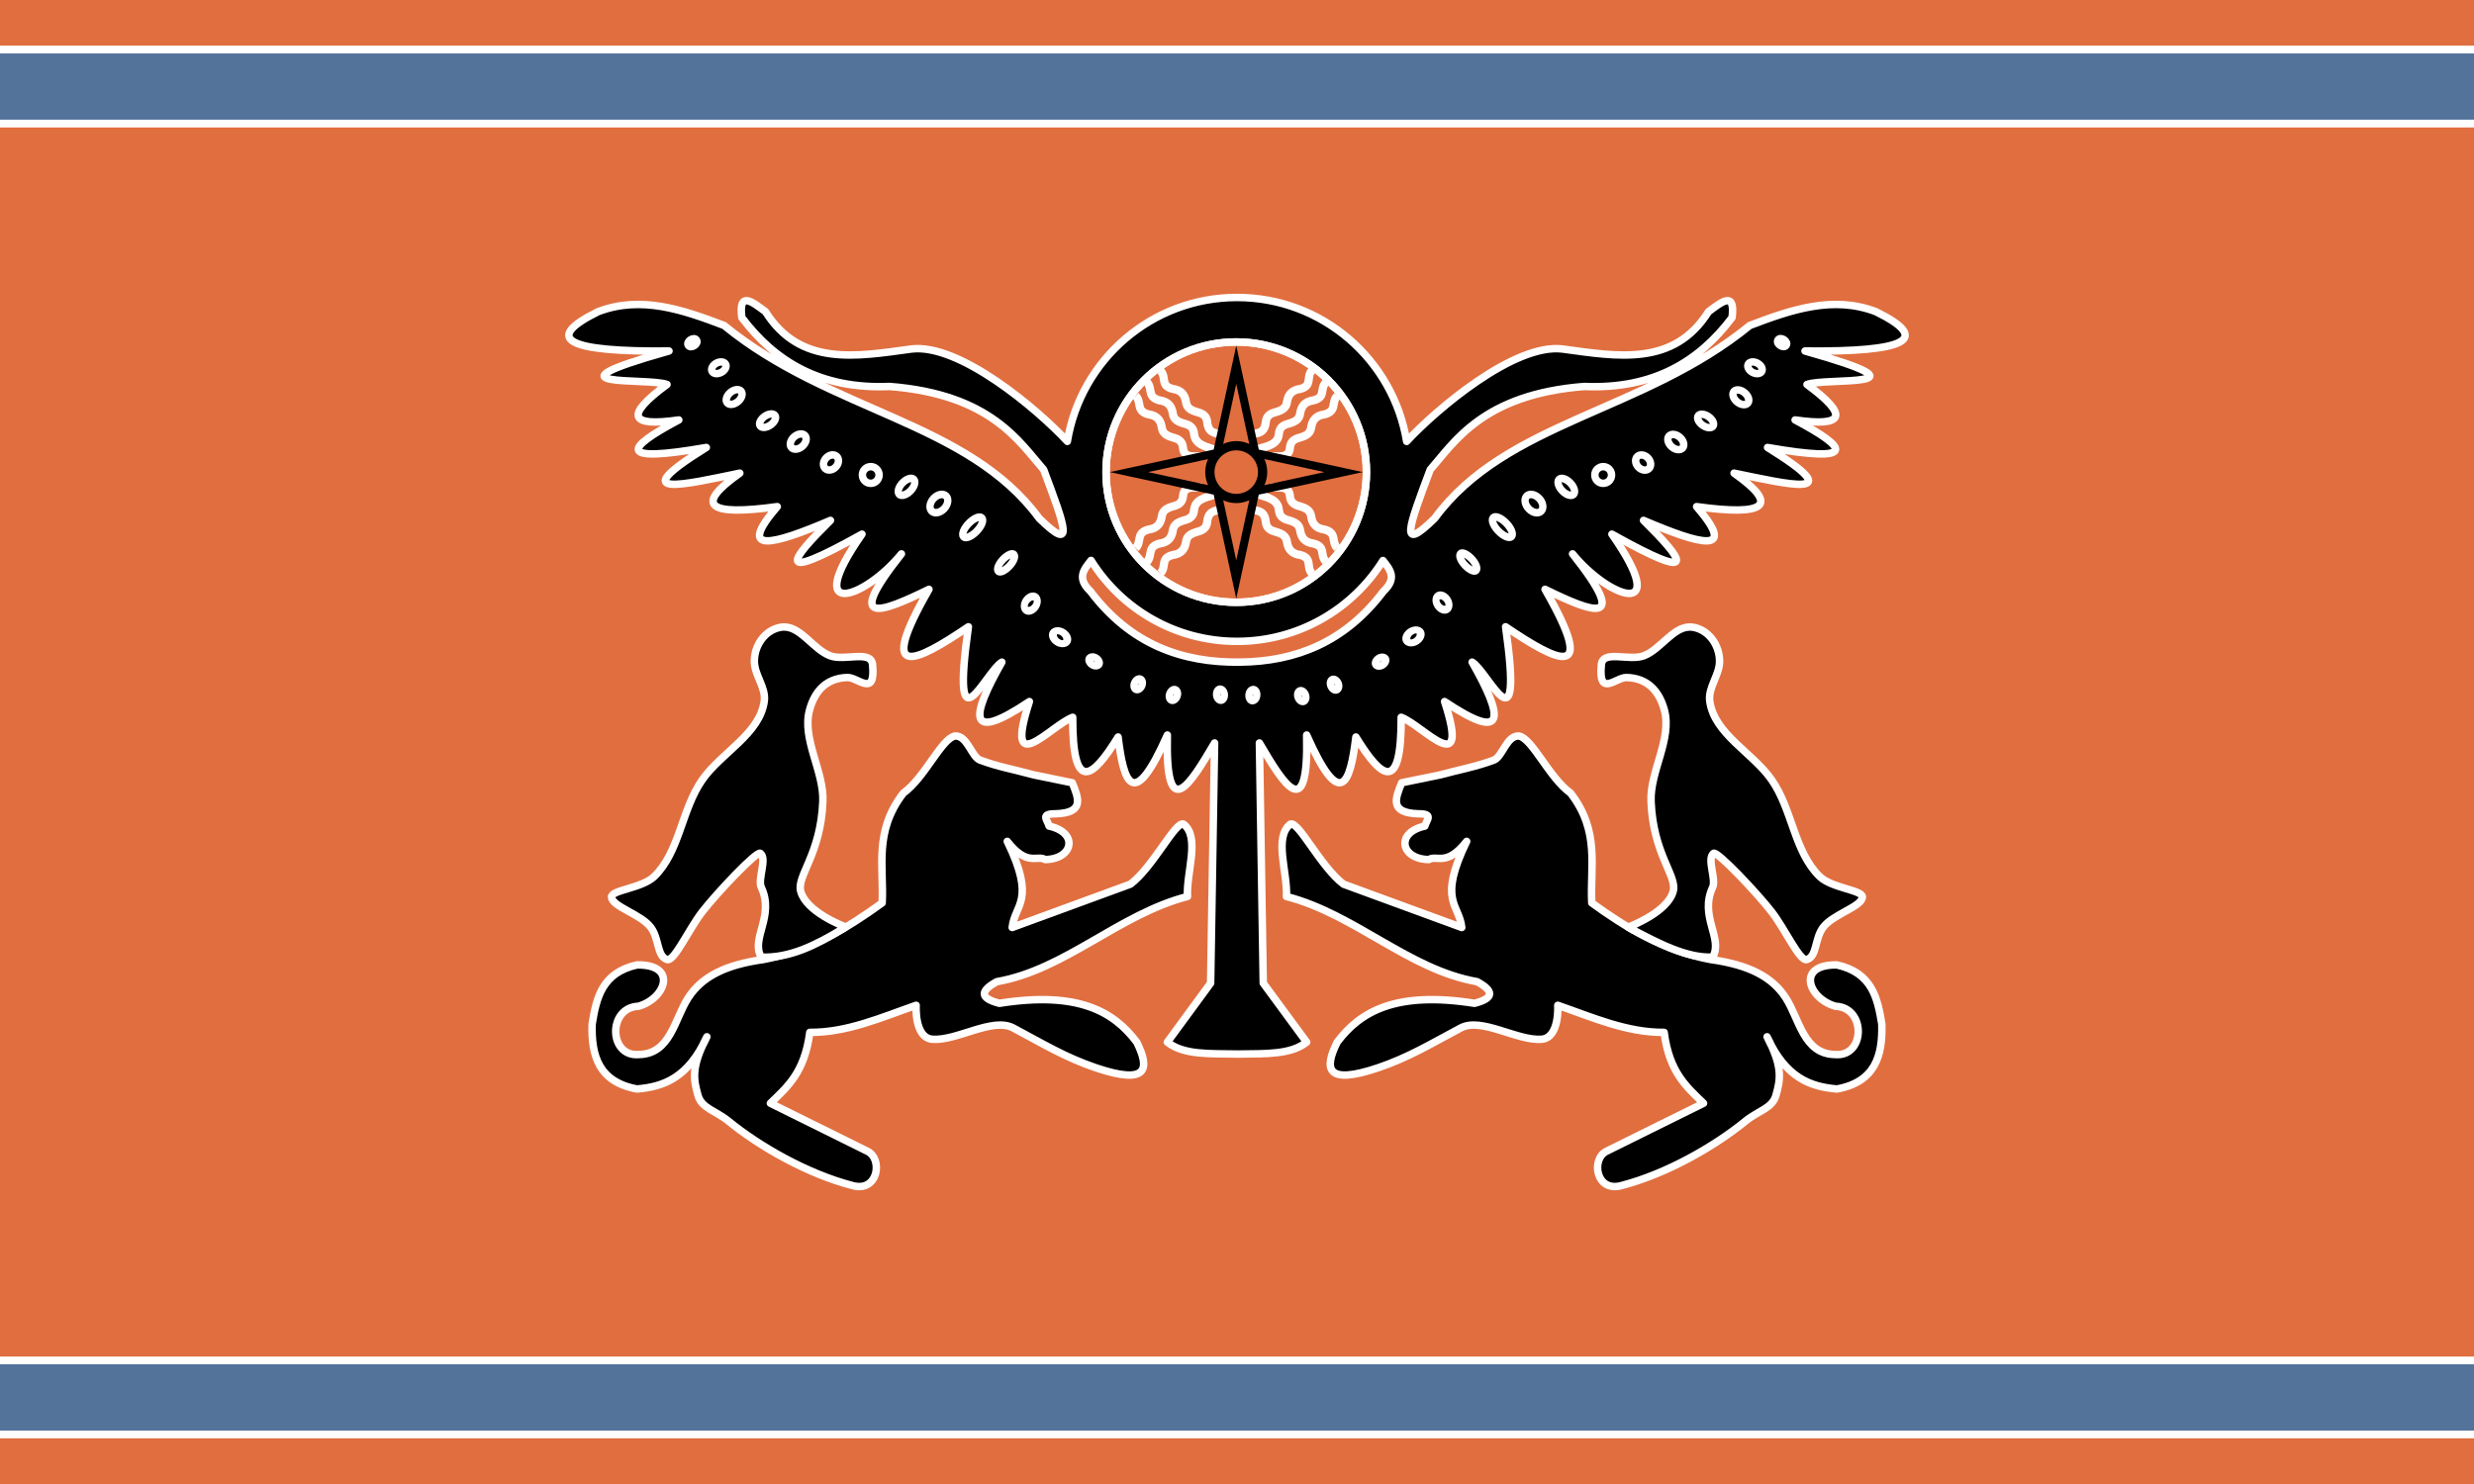 <?xml version="1.0" encoding="UTF-8" standalone="no"?>
<!-- Created with Inkscape (http://www.inkscape.org/) -->

<svg
   width="1000mm"
   height="600mm"
   viewBox="0 0 1000 600"
   version="1.1"
   id="svg5"
   inkscape:version="1.1.2 (b8e25be833, 2022-02-05)"
   sodipodi:docname="Ishtar3.svg"
   xmlns:inkscape="http://www.inkscape.org/namespaces/inkscape"
   xmlns:sodipodi="http://sodipodi.sourceforge.net/DTD/sodipodi-0.dtd"
   xmlns="http://www.w3.org/2000/svg"
   xmlns:svg="http://www.w3.org/2000/svg">
  <rect x="0" y="0" width="1000" height="600" fill="#333333" stroke="none"/>
  <sodipodi:namedview
     id="namedview7"
     pagecolor="#ffffff"
     bordercolor="#666666"
     borderopacity="1.0"
     inkscape:pageshadow="2"
     inkscape:pageopacity="0.0"
     inkscape:pagecheckerboard="0"
     inkscape:document-units="mm"
     showgrid="false"
     inkscape:zoom="0.38885732"
     inkscape:cx="1127.663"
     inkscape:cy="1081.3735"
     inkscape:window-width="3762"
     inkscape:window-height="2131"
     inkscape:window-x="69"
     inkscape:window-y="-9"
     inkscape:window-maximized="1"
     inkscape:current-layer="layer1" />
  <defs
     id="defs2">
    <clipPath
       clipPathUnits="userSpaceOnUse"
       id="clipPath4052">
      <rect
         style="fill:#53739b;fill-opacity:1;stroke:none;stroke-width:3.018;stroke-miterlimit:4;stroke-dasharray:none;stroke-opacity:1"
         id="rect4054"
         width="1000"
         height="600"
         x="-2.220446e-16"
         y="-2.220446e-16" />
    </clipPath>
    <clipPath
       clipPathUnits="userSpaceOnUse"
       id="clipPath4056">
      <rect
         style="fill:#53739b;fill-opacity:1;stroke:none;stroke-width:3.018;stroke-miterlimit:4;stroke-dasharray:none;stroke-opacity:1"
         id="rect4058"
         width="1000"
         height="600"
         x="-2.220446e-16"
         y="-2.220446e-16" />
    </clipPath>
    <clipPath
       clipPathUnits="userSpaceOnUse"
       id="clipPath4060">
      <rect
         style="fill:#53739b;fill-opacity:1;stroke:none;stroke-width:3.018;stroke-miterlimit:4;stroke-dasharray:none;stroke-opacity:1"
         id="rect4062"
         width="1000"
         height="600"
         x="4.459"
         y="-16.782" />
    </clipPath>
    <clipPath
       clipPathUnits="userSpaceOnUse"
       id="clipPath4064">
      <rect
         style="fill:#53739b;fill-opacity:1;stroke:none;stroke-width:3.018;stroke-miterlimit:4;stroke-dasharray:none;stroke-opacity:1"
         id="rect4066"
         width="1000"
         height="600"
         x="-2.220446e-16"
         y="-2.220446e-16" />
    </clipPath>
    <path
       id="Wavy"
       stroke-width="23.914"
       d="m 112.019,-24.229 c 11.642,0 22.026,5.664 28.32,8.496 6.293,2.832 16.677,8.496 28.319,8.496 11.642,0 22.026,-5.664 28.32,-8.496 6.293,-2.832 16.677,-8.496 28.319,-8.496 11.642,0 22.026,5.664 28.32,8.496 6.293,2.832 16.677,8.496 28.319,8.496 11.642,0 22.026,-5.664 28.32,-8.496 6.293,-2.832 16.677,-8.496 28.319,-8.496 11.642,0 22.026,5.664 28.32,8.496 6.293,2.832 16.677,8.496 28.319,8.496 11.642,0 22.026,-5.664 28.32,-8.496 6.293,-2.832 16.677,-8.496 28.319,-8.496 M 112.019,24.229 c 11.642,0 22.026,5.664 28.32,8.496 6.293,2.832 16.677,8.496 28.319,8.496 11.642,0 22.026,-5.664 28.32,-8.496 6.293,-2.832 16.677,-8.496 28.319,-8.496 11.642,0 22.026,5.664 28.32,8.496 6.293,2.832 16.677,8.496 28.319,8.496 11.642,0 22.026,-5.664 28.32,-8.496 6.293,-2.832 16.677,-8.496 28.319,-8.496 11.642,0 22.026,5.664 28.32,8.496 6.293,2.832 16.677,8.496 28.319,8.496 11.642,0 22.026,-5.664 28.32,-8.496 6.293,-2.832 16.677,-8.496 28.319,-8.496" />
    <defs
       id="defs4156">
      <path
         id="path4154"
         stroke-width="23.914"
         d="m 112.019,-24.229 c 11.642,0 22.026,5.664 28.32,8.496 6.293,2.832 16.677,8.496 28.319,8.496 11.642,0 22.026,-5.664 28.32,-8.496 6.293,-2.832 16.677,-8.496 28.319,-8.496 11.642,0 22.026,5.664 28.32,8.496 6.293,2.832 16.677,8.496 28.319,8.496 11.642,0 22.026,-5.664 28.32,-8.496 6.293,-2.832 16.677,-8.496 28.319,-8.496 11.642,0 22.026,5.664 28.32,8.496 6.293,2.832 16.677,8.496 28.319,8.496 11.642,0 22.026,-5.664 28.32,-8.496 6.293,-2.832 16.677,-8.496 28.319,-8.496 M 112.019,24.229 c 11.642,0 22.026,5.664 28.32,8.496 6.293,2.832 16.677,8.496 28.319,8.496 11.642,0 22.026,-5.664 28.32,-8.496 6.293,-2.832 16.677,-8.496 28.319,-8.496 11.642,0 22.026,5.664 28.32,8.496 6.293,2.832 16.677,8.496 28.319,8.496 11.642,0 22.026,-5.664 28.32,-8.496 6.293,-2.832 16.677,-8.496 28.319,-8.496 11.642,0 22.026,5.664 28.32,8.496 6.293,2.832 16.677,8.496 28.319,8.496 11.642,0 22.026,-5.664 28.32,-8.496 6.293,-2.832 16.677,-8.496 28.319,-8.496" />
    </defs>
  </defs>
  <g
     inkscape:label="Layer 1"
     inkscape:groupmode="layer"
     id="layer1">
    <rect
       style="fill:#e16e3f;fill-opacity:1;stroke:none;stroke-width:9.938"
       id="rect1060"
       width="1000"
       height="600"
       x="0"
       y="0"
       clip-path="url(#clipPath4064)" />
    <path
       style="fill:#000000;fill-opacity:1;stroke:#ffffff;stroke-width:3.018;stroke-linecap:round;stroke-linejoin:round;stroke-miterlimit:4;stroke-dasharray:none;stroke-dashoffset:0;stroke-opacity:1"
       d="m 500,120.271 c -34.535,0 -63.157,25.197 -68.574,58.199 -11.969,-12.926 -43.626,-39.8 -63.103,-37.353 -22.278,3.039 -44.883,7.149 -58.906,-15.092 -5.311,-3.948 -10.965,-8.644 -9.574,2.358 13.463,17.877 31.944,29.064 59.708,27.873 41.038,3.162 52.602,22.615 62.302,33.627 8.753,23.389 12.787,33.974 -1.792,19.714 -28.893,-39.383 -84.367,-42.828 -127.386,-78.007 -16.803,-6.393 -33.612,-12.179 -50.936,-5.565 -22.812,11.242 -12.203,16.329 28.675,15.894 -54.431,15.345 -8.449,10.607 -0.802,13.536 -16.985,12.473 -15.406,17.257 4.763,14.337 -21.982,11.658 -25.104,17.466 11.13,11.13 -34.26,21.235 -8.226,14.839 13.536,10.376 -18.561,13.095 -13.007,17.425 15.139,13.536 -16.887,19.581 -1.589,15.445 21.506,5.565 -15.892,15.753 -23.837,26.011 12.734,5.565 -24.701,35.331 1.321,25.912 15.941,7.97 -23.623,29.782 -8.048,23.704 11.13,14.337 -21.34,37.215 -5.704,29.821 15.941,15.139 -7.3,52.024 6.821,18.324 13.536,14.29 -12.523,21.998 -14.389,33.042 11.13,15.941 -10.57,32.478 8.812,9.511 17.497,6.367 -0.122,30.982 7.927,24.95 18.346,7.97 2.266,18.598 6.106,30.388 19.903,-0.802 -0.816,36.302 9.013,20.384 19.101,3.207 l -1.604,97.108 -17.497,23.864 c 6.687,5.26 16.781,4.59 28.628,4.811 11.405,-0.168 21.192,0.297 27.684,-4.811 l -17.544,-23.864 -1.556,-97.108 c 10.088,17.177 19.916,33.095 19.101,-3.207 13.796,31.19 17.636,19.399 19.903,0.802 10.419,16.98 18.421,23.012 18.299,-7.97 8.686,3.144 28.114,26.111 17.544,-6.367 25.519,17.102 23.654,6.057 11.13,-15.941 6.714,4.033 20.836,37.734 13.536,-14.29 21.645,14.682 37.281,22.076 15.941,-15.139 19.179,9.366 34.753,15.444 11.13,-14.337 14.62,17.941 40.595,27.36 15.894,-7.97 36.571,20.446 28.673,10.188 12.781,-5.565 23.095,9.88 38.346,14.016 21.459,-5.565 28.146,3.89 33.701,-0.441 15.139,-13.536 21.762,4.463 47.795,10.859 13.536,-10.376 36.235,6.336 33.112,0.528 11.13,-11.13 20.17,2.919 21.796,-1.864 4.811,-14.337 7.647,-2.929 53.629,1.809 -0.802,-13.536 40.878,0.435 51.487,-4.652 28.675,-15.894 -17.324,-6.614 -34.179,-0.828 -50.983,5.565 -43.019,35.179 -98.493,38.624 -127.386,78.007 -14.579,14.26 -10.545,3.675 -1.792,-19.714 9.7,-11.012 21.263,-30.465 62.302,-33.627 27.764,1.191 46.245,-9.996 59.708,-27.873 1.391,-11.003 -4.215,-6.306 -9.527,-2.358 -14.023,22.241 -36.675,18.131 -58.953,15.092 -19.477,-2.447 -51.087,24.427 -63.056,37.353 C 563.158,145.466 534.536,120.271 500,120.271 Z m -59,106.304 c 12.283,19.662 34.109,32.731 59,32.731 24.879,0 46.714,-13.038 59,-32.684 2.798,3.575 5.886,7.087 0.189,12.451 -15.535,20.589 -35.432,28.386 -57.916,28.628 -23.55,0.347 -44.378,-7.248 -60.51,-28.628 -5.726,-5.39 -2.573,-8.905 0.236,-12.498 z"
       id="path3859" />
    <circle
       id="circle3053"
       r="52.628"
       cy="190.889"
       cx="499.692"
       style="fill:#e16e3f;fill-opacity:1;stroke:#ffffff;stroke-width:3.018;stroke-linecap:round;stroke-linejoin:round;stroke-miterlimit:4;stroke-dasharray:none;stroke-opacity:1" />
    <g
       id="g4168"
       transform="matrix(0.182,0,0,0.182,500,190.966)"
       style="fill:none;stroke:#000000;stroke-miterlimit:8">
      <g
         id="g4166">
        <g
           id="g4164" />
      </g>
    </g>
    <g
       id="g4205"
       transform="matrix(0.182,0,0,0.182,499.693,190.876)"
       style="fill:none;stroke:#ffffff;stroke-miterlimit:8;stroke-opacity:1">
      <g
         id="g4203"
         transform="matrix(-1,0,0,1,1.068,0)"
         style="stroke:#ffffff;stroke-opacity:1">
        <g
           id="g4200"
           style="stroke:#ffffff;stroke-opacity:1">
          <g
             id="g4198"
             style="stroke:#ffffff;stroke-opacity:1">
            <g
               id="g4182"
               style="stroke:#ffffff;stroke-opacity:1">
              <path
                 transform="matrix(-1,0,0,1,1.068,2.7240533e-6)"
                 id="path4170"
                 d="m -48.218,-49.547 c -8.548,-5.108 -40.941,-7.776 -44.979,-32.175 -0.981,-10.626 -3.079,-20.234 -18.889,-24.997 -20.152,-5.286 -27.216,-11.215 -28.897,-24.507 -2.073,-10.917 -6.533,-22.229 -22.525,-26.727 -37.607,-5.81 -20.342,-27.227 -35.243,-42.616"
                 style="opacity:1;fill:none;fill-rule:evenodd;stroke:#ffffff;stroke-width:18.081;stroke-linecap:butt;stroke-linejoin:miter;stroke-miterlimit:8;stroke-dasharray:none;stroke-opacity:1" />
              <path
                 transform="matrix(-1,0,0,1,1.068,2.7240533e-6)"
                 style="opacity:1;fill:none;fill-rule:evenodd;stroke:#ffffff;stroke-width:18.081;stroke-linecap:butt;stroke-linejoin:miter;stroke-miterlimit:8;stroke-dasharray:none;stroke-opacity:1"
                 d="m -71.562,-33.638 c -8.548,-5.108 -42.103,7.418 -46.141,-16.98 -0.981,-10.626 -3.079,-20.234 -18.889,-24.997 -20.152,-5.286 -27.216,-11.215 -28.897,-24.507 -2.073,-10.917 -6.533,-22.229 -22.525,-26.727 -37.607,-5.81 -20.342,-27.227 -35.243,-42.616"
                 id="path4172" />
              <path
                 id="path4174"
                 d="m -31.976,-82.65 c -8.548,-5.108 -27.965,-0.122 -32.003,-24.52 -0.981,-10.626 -3.079,-20.234 -18.889,-24.997 -20.152,-5.286 -27.216,-11.215 -28.897,-24.507 -2.073,-10.917 -6.533,-22.229 -22.525,-26.727 -37.607,-5.81 -18.928,-26.285 -33.829,-41.674"
                 style="opacity:1;fill:none;fill-rule:evenodd;stroke:#ffffff;stroke-width:18.081;stroke-linecap:butt;stroke-linejoin:miter;stroke-miterlimit:8;stroke-dasharray:none;stroke-opacity:1"
                 transform="matrix(-1,0,0,1,1.068,2.7240533e-6)" />
              <path
                 id="path4176"
                 d="m -47.885,-50.88 c -8.548,-5.108 -41.274,-6.443 -45.313,-30.842 -0.981,-10.626 -3.079,-20.234 -18.889,-24.997 -20.152,-5.286 -27.216,-11.215 -28.897,-24.507 -2.073,-10.917 -6.533,-22.229 -22.525,-26.727 -37.607,-5.81 -19.399,-25.813 -34.3,-41.202"
                 style="opacity:1;fill:none;fill-rule:evenodd;stroke:#ffffff;stroke-width:18.081;stroke-linecap:butt;stroke-linejoin:miter;stroke-miterlimit:8;stroke-dasharray:none;stroke-opacity:1" />
              <path
                 style="opacity:1;fill:none;fill-rule:evenodd;stroke:#ffffff;stroke-width:18.081;stroke-linecap:butt;stroke-linejoin:miter;stroke-miterlimit:8;stroke-dasharray:none;stroke-opacity:1"
                 d="m -71.562,-33.638 c -8.548,-5.108 -42.103,7.418 -46.141,-16.98 -0.981,-10.626 -3.079,-20.234 -18.889,-24.997 -20.152,-5.286 -27.216,-11.215 -28.897,-24.507 -2.073,-10.917 -6.533,-22.229 -22.525,-26.727 -37.607,-5.81 -20.342,-27.227 -35.243,-42.616"
                 id="path4178" />
              <path
                 style="opacity:1;fill:none;fill-rule:evenodd;stroke:#ffffff;stroke-width:18.081;stroke-linecap:butt;stroke-linejoin:miter;stroke-miterlimit:8;stroke-dasharray:none;stroke-opacity:1"
                 d="m -31.976,-82.65 c -8.548,-5.108 -27.965,-0.122 -32.003,-24.52 -0.981,-10.626 -3.079,-20.234 -18.889,-24.997 -20.152,-5.286 -27.216,-11.215 -28.897,-24.507 -2.073,-10.917 -6.533,-22.229 -22.525,-26.727 -37.607,-5.81 -17.986,-27.227 -32.886,-42.616"
                 id="path4180" />
            </g>
            <g
               transform="matrix(1,0,0,-1,0,-0.62)"
               id="g4196"
               style="stroke:#ffffff;stroke-opacity:1">
              <path
                 style="opacity:1;fill:none;fill-rule:evenodd;stroke:#ffffff;stroke-width:18.081;stroke-linecap:butt;stroke-linejoin:miter;stroke-miterlimit:8;stroke-dasharray:none;stroke-opacity:1"
                 d="m -48.551,-50.547 c -8.548,-5.108 -40.608,-6.777 -44.646,-31.175 -0.981,-10.626 -3.079,-20.234 -18.889,-24.997 -20.152,-5.286 -27.216,-11.215 -28.897,-24.507 -2.073,-10.917 -6.533,-22.229 -22.525,-26.727 -37.607,-5.81 -20.342,-27.227 -35.243,-42.616"
                 id="path4184"
                 transform="matrix(-1,0,0,1,1.068,2.7240533e-6)" />
              <path
                 id="path4186"
                 d="m -71.562,-33.638 c -8.548,-5.108 -42.103,7.418 -46.141,-16.98 -0.981,-10.626 -3.079,-20.234 -18.889,-24.997 -20.152,-5.286 -27.216,-11.215 -28.897,-24.507 -2.073,-10.917 -6.533,-22.229 -22.525,-26.727 -37.607,-5.81 -20.342,-27.227 -35.243,-42.616"
                 style="opacity:1;fill:none;fill-rule:evenodd;stroke:#ffffff;stroke-width:18.081;stroke-linecap:butt;stroke-linejoin:miter;stroke-miterlimit:8;stroke-dasharray:none;stroke-opacity:1"
                 transform="matrix(-1,0,0,1,1.068,2.7240533e-6)" />
              <path
                 transform="matrix(-1,0,0,1,1.068,2.7240533e-6)"
                 style="opacity:1;fill:none;fill-rule:evenodd;stroke:#ffffff;stroke-width:18.081;stroke-linecap:butt;stroke-linejoin:miter;stroke-miterlimit:8;stroke-dasharray:none;stroke-opacity:1"
                 d="m -31.976,-82.65 c -8.548,-5.108 -27.965,-0.122 -32.003,-24.52 -0.981,-10.626 -3.079,-20.234 -18.889,-24.997 -20.152,-5.286 -27.216,-11.215 -28.897,-24.507 -2.073,-10.917 -6.533,-22.229 -22.525,-26.727 -37.607,-5.81 -18.928,-26.285 -33.829,-41.674"
                 id="path4188" />
              <path
                 style="opacity:1;fill:none;fill-rule:evenodd;stroke:#ffffff;stroke-width:18.081;stroke-linecap:butt;stroke-linejoin:miter;stroke-miterlimit:8;stroke-dasharray:none;stroke-opacity:1"
                 d="m -47.885,-49.88 c -8.548,-5.108 -41.274,-7.443 -45.313,-31.841 -0.981,-10.626 -3.079,-20.234 -18.889,-24.997 -20.152,-5.286 -27.216,-11.215 -28.897,-24.507 -2.073,-10.917 -6.533,-22.229 -22.525,-26.727 -37.607,-5.81 -19.399,-25.813 -34.3,-41.202"
                 id="path4190" />
              <path
                 id="path4192"
                 d="m -71.562,-33.638 c -8.548,-5.108 -42.103,7.418 -46.141,-16.98 -0.981,-10.626 -3.079,-20.234 -18.889,-24.997 -20.152,-5.286 -27.216,-11.215 -28.897,-24.507 -2.073,-10.917 -6.533,-22.229 -22.525,-26.727 -37.607,-5.81 -20.342,-27.227 -35.243,-42.616"
                 style="opacity:1;fill:none;fill-rule:evenodd;stroke:#ffffff;stroke-width:18.081;stroke-linecap:butt;stroke-linejoin:miter;stroke-miterlimit:8;stroke-dasharray:none;stroke-opacity:1" />
              <path
                 id="path4194"
                 d="m -31.976,-82.65 c -8.548,-5.108 -27.965,-0.122 -32.003,-24.52 -0.981,-10.626 -3.079,-20.234 -18.889,-24.997 -20.152,-5.286 -27.216,-11.215 -28.897,-24.507 -2.073,-10.917 -6.533,-22.229 -22.525,-26.727 -37.607,-5.81 -17.986,-27.227 -32.886,-42.616"
                 style="opacity:1;fill:none;fill-rule:evenodd;stroke:#ffffff;stroke-width:18.081;stroke-linecap:butt;stroke-linejoin:miter;stroke-miterlimit:8;stroke-dasharray:none;stroke-opacity:1" />
            </g>
          </g>
        </g>
      </g>
    </g>
    <path
       id="path4162"
       d="m 507.427,198.612 35.65,-7.735 -35.65,-7.735 m -15.467,15.47 7.734,35.658 7.734,-35.658 m -15.467,-15.47 -35.65,7.735 35.65,7.735 m 15.467,-15.47 -7.734,-35.658 -7.734,35.658"
       stroke-width="3.281"
       style="fill:none;stroke:#000000;stroke-miterlimit:8;stroke-opacity:1" />
    <ellipse
       id="circle4160"
       stroke-width="3.737"
       cx="499.693"
       cy="190.876"
       style="fill:none;stroke:#000000;stroke-miterlimit:8;stroke-opacity:1"
       rx="10.664"
       ry="10.666" />
    <circle
       id="circle3053-2"
       r="52.628"
       cy="190.889"
       cx="499.693"
       style="fill:none;fill-opacity:1;stroke:#ffffff;stroke-width:3.018;stroke-linecap:round;stroke-linejoin:round;stroke-miterlimit:4;stroke-dasharray:none;stroke-opacity:1" />
    <path
       sodipodi:nodetypes="ccccccsscccccssccccccscccccccccccccc"
       id="path3899"
       d="m 478.395,333.204 c 6.843,5.335 1.062,19.506 1.592,29.259 -27.63,7.112 -49.462,29.649 -77.029,34.434 -6.773,3.68 -7.088,6.669 0.995,8.758 31.926,-5.054 46.265,3.39 55.533,15.724 5.408,10.872 4.443,17.411 -16.52,10.35 -12.54,-4.281 -20.899,-9.457 -33.439,-16.122 -8.347,-4.436 -22.807,5.334 -32.643,4.578 -7.397,-0.569 -6.568,-13.734 -6.568,-13.734 -14.083,4.889 -27.905,11.082 -42.993,10.947 -2.105,16.314 -9.193,22.112 -15.923,28.662 l 39.012,19.307 c 6.654,2.974 4.589,17.004 -5.971,13.933 -18.046,-4.696 -37.385,-15.718 -50.019,-26.046 -5.135,-4.198 -10.824,-5.124 -12.281,-10.379 -1.74,-6.274 -2.959,-11.266 3.583,-23.686 -7.502,16.628 -17.609,20.232 -28.264,21.098 -15.409,-2.823 -18.51,-13.44 -18.113,-26.274 1.729,-10.475 3.908,-20.688 18.113,-23.885 16.626,-0.267 11.666,13.57 0.597,16.72 -12.469,0.434 -12.078,20.632 0.199,19.506 12.752,-0.192 14.338,-14.241 19.904,-22.89 5.465,-8.491 14.918,-13.395 30.453,-15.525 18.856,-3.535 34.277,-12.944 47.969,-22.89 0.756,-14.613 -3.453,-28.794 8.559,-44.386 8.734,-6.282 15.462,-22.137 20.899,-23.089 4.996,-0.272 6.636,8.47 10.151,9.753 7.277,2.697 13.397,3.727 21.696,5.971 l 15.525,3.185 c 2.393,6.006 5.294,12.212 -6.767,12.54 -6.289,-0.011 -3.326,2.347 -2.588,4.976 12.058,2.634 9.734,13.38 -1.592,13.535 -3.294,-1.984 -7.247,2.987 -15.326,-7.365 11.78,24.199 2.977,25.388 1.99,34.832 l 47.77,-17.516 c 9.204,-6.871 18.29,-25.716 21.497,-24.283 z"
       style="fill:#000000;fill-opacity:1;stroke:#ffffff;stroke-width:3.018;stroke-linecap:round;stroke-linejoin:round;stroke-miterlimit:4;stroke-dasharray:none;stroke-opacity:1" />
    <path
       style="fill:#000000;fill-opacity:1;stroke:#ffffff;stroke-width:3.018;stroke-linecap:round;stroke-linejoin:round;stroke-miterlimit:4;stroke-dasharray:none;stroke-opacity:1"
       d="m 317.088,253.505 c -0.455,-0.006 -0.942,0.017 -1.415,0.094 -6.496,1.038 -10.867,7.471 -10.753,13.96 0.096,5.47 4.741,10.472 4.009,15.894 -1.809,13.39 -17.378,20.787 -25.09,31.882 -8.419,12.112 -9.053,28.958 -19.337,39.003 -4.936,4.822 -17.454,5.491 -17.309,8.348 0.2,3.926 11.979,6.935 15.941,12.357 3.418,4.677 2.339,11.677 6.556,12.923 2.82,0.833 8.718,-12.269 14.149,-19.289 5.972,-7.72 22.093,-24.719 23.487,-23.676 2.859,2.139 -1.141,10.493 0.377,13.724 5.54,11.792 -4.407,20.758 0,28.25 11.53,0.489 22.155,-4.9 32.637,-11.225 0.011,-0.006 0.034,0.006 0.046,0 0.503,-0.29 0.964,-0.647 1.462,-0.943 -1.485,-0.563 -16.041,-6.209 -18.205,-14.479 -1.635,-6.248 8.075,-14.829 8.961,-36.268 0.505,-12.204 -8.594,-25.24 -5.377,-37.023 2.177,-7.974 7.065,-12.89 15.328,-13.111 4.214,-0.113 11.449,8.299 10.14,-5.188 -0.592,-6.1 -11.171,-1.363 -17.12,-3.584 -6.736,-2.515 -11.656,-11.53 -18.488,-11.649 z"
       id="path3901"
       sodipodi:nodetypes="csssssssssssccscssssssc" />
    <ellipse
       style="fill:#000000;fill-opacity:1;stroke:#ffffff;stroke-width:3.018;stroke-linecap:round;stroke-linejoin:round;stroke-miterlimit:4;stroke-dasharray:none;stroke-dashoffset:0;stroke-opacity:1"
       id="path3911"
       transform="rotate(-32.68)"
       cx="160.747"
       cy="267.738"
       rx="1.97"
       ry="1.407" />
    <ellipse
       style="fill:#000000;fill-opacity:1;stroke:#ffffff;stroke-width:3.018;stroke-linecap:round;stroke-linejoin:round;stroke-miterlimit:4;stroke-dasharray:none;stroke-dashoffset:0;stroke-opacity:1"
       id="path3913"
       transform="rotate(-28.23)"
       cx="185.665"
       cy="268.448"
       rx="3.096"
       ry="2.111" />
    <ellipse
       style="fill:#000000;fill-opacity:1;stroke:#ffffff;stroke-width:3.018;stroke-linecap:round;stroke-linejoin:round;stroke-miterlimit:4;stroke-dasharray:none;stroke-dashoffset:0;stroke-opacity:1"
       id="path3915"
       transform="rotate(-40.135)"
       cx="123.411"
       cy="314.004"
       rx="3.659"
       ry="2.393" />
    <ellipse
       id="path3917"
       style="fill:#000000;fill-opacity:1;stroke:#ffffff;stroke-width:3.018;stroke-linecap:round;stroke-linejoin:round;stroke-miterlimit:4;stroke-dasharray:none;stroke-dashoffset:0;stroke-opacity:1"
       transform="rotate(-35.17)"
       cx="155.652"
       cy="317.753"
       rx="3.659"
       ry="2.111" />
    <ellipse
       transform="rotate(-41.663)"
       style="fill:#000000;fill-opacity:1;stroke:#ffffff;stroke-width:3.018;stroke-linecap:round;stroke-linejoin:round;stroke-miterlimit:4;stroke-dasharray:none;stroke-dashoffset:0;stroke-opacity:1"
       id="path3919"
       cx="122.366"
       cy="347.856"
       rx="3.659"
       ry="2.533" />
    <ellipse
       id="path3921"
       style="fill:#000000;fill-opacity:1;stroke:#ffffff;stroke-width:3.018;stroke-linecap:round;stroke-linejoin:round;stroke-miterlimit:4;stroke-dasharray:none;stroke-dashoffset:0;stroke-opacity:1"
       transform="rotate(-46.295)"
       cx="96.907"
       cy="372.002"
       rx="3.378"
       ry="2.674" />
    <circle
       style="fill:none;stroke:#000000;stroke-width:3.018;stroke-linecap:round;stroke-linejoin:round;stroke-miterlimit:4;stroke-dasharray:none;stroke-dashoffset:0;stroke-opacity:1"
       id="path3923"
       cx="351.958"
       cy="192.044"
       r="3.378" />
    <circle
       id="path3925"
       style="fill:#000000;fill-opacity:1;stroke:#ffffff;stroke-width:3.018;stroke-linecap:round;stroke-linejoin:round;stroke-miterlimit:4;stroke-dasharray:none;stroke-dashoffset:0;stroke-opacity:1"
       cx="351.958"
       cy="192.044"
       r="3.378" />
    <ellipse
       transform="matrix(0.706,-0.708,0.681,0.732,0,0)"
       style="fill:#000000;fill-opacity:1;stroke:#ffffff;stroke-width:3.019;stroke-linecap:round;stroke-linejoin:round;stroke-miterlimit:4;stroke-dasharray:none;stroke-dashoffset:0;stroke-opacity:1"
       id="path3927"
       cx="134.313"
       cy="398.815"
       rx="4.215"
       ry="2.282" />
    <ellipse
       id="path3929"
       style="fill:#000000;fill-opacity:1;stroke:#ffffff;stroke-width:3.019;stroke-linecap:round;stroke-linejoin:round;stroke-miterlimit:4;stroke-dasharray:none;stroke-dashoffset:0;stroke-opacity:1"
       transform="matrix(0.706,-0.708,0.681,0.732,0,0)"
       cx="139.294"
       cy="412.862"
       rx="4.215"
       ry="2.979" />
    <ellipse
       transform="matrix(0.703,-0.711,0.678,0.735,0,0)"
       style="fill:#000000;fill-opacity:1;stroke:#ffffff;stroke-width:3.02;stroke-linecap:round;stroke-linejoin:round;stroke-miterlimit:4;stroke-dasharray:none;stroke-dashoffset:0;stroke-opacity:1"
       id="path3931"
       cx="144.601"
       cy="429.961"
       rx="5.312"
       ry="2.263" />
    <ellipse
       id="path3933"
       style="fill:#000000;fill-opacity:1;stroke:#ffffff;stroke-width:3.022;stroke-linecap:round;stroke-linejoin:round;stroke-miterlimit:4;stroke-dasharray:none;stroke-dashoffset:0;stroke-opacity:1"
       transform="matrix(0.695,-0.719,0.669,0.743,0,0)"
       cx="150.305"
       cy="451.729"
       rx="4.621"
       ry="1.877" />
    <ellipse
       transform="matrix(0.682,-0.731,0.645,0.764,0,0)"
       style="fill:#000000;fill-opacity:1;stroke:#ffffff;stroke-width:3.029;stroke-linecap:round;stroke-linejoin:round;stroke-miterlimit:4;stroke-dasharray:none;stroke-dashoffset:0;stroke-opacity:1"
       id="path3935"
       cx="162.117"
       cy="474.556"
       rx="3.199"
       ry="2.269" />
    <ellipse
       id="path3937"
       style="fill:#000000;fill-opacity:1;stroke:#ffffff;stroke-width:3.029;stroke-linecap:round;stroke-linejoin:round;stroke-miterlimit:4;stroke-dasharray:none;stroke-dashoffset:0;stroke-opacity:1"
       transform="matrix(0.731,0.682,-0.764,0.645,0,0)"
       cx="476.76"
       cy="-104.681"
       rx="3.199"
       ry="2.269" />
    <ellipse
       transform="matrix(0.722,0.692,-0.755,0.656,0,0)"
       style="fill:#000000;fill-opacity:1;stroke:#ffffff;stroke-width:3.025;stroke-linecap:round;stroke-linejoin:round;stroke-miterlimit:4;stroke-dasharray:none;stroke-dashoffset:0;stroke-opacity:1"
       id="path3939"
       cx="493.938"
       cy="-113.418"
       rx="2.224"
       ry="1.575" />
    <ellipse
       id="path3941"
       style="fill:#000000;fill-opacity:1;stroke:#ffffff;stroke-width:3.025;stroke-linecap:round;stroke-linejoin:round;stroke-miterlimit:4;stroke-dasharray:none;stroke-dashoffset:0;stroke-opacity:1"
       transform="matrix(-0.549,0.836,-0.782,-0.623,0,0)"
       cx="-70.571"
       cy="-538.779"
       rx="2.224"
       ry="1.575" />
    <ellipse
       transform="matrix(-0.501,0.866,-0.817,-0.577,0,0)"
       style="fill:#000000;fill-opacity:1;stroke:#ffffff;stroke-width:3.025;stroke-linecap:round;stroke-linejoin:round;stroke-miterlimit:4;stroke-dasharray:none;stroke-dashoffset:0;stroke-opacity:1"
       id="path3943"
       cx="-44.259"
       cy="-553.397"
       rx="2.224"
       ry="1.575" />
    <ellipse
       id="path3945"
       style="fill:#000000;fill-opacity:1;stroke:#ffffff;stroke-width:3.025;stroke-linecap:round;stroke-linejoin:round;stroke-miterlimit:4;stroke-dasharray:none;stroke-dashoffset:0;stroke-opacity:1"
       transform="matrix(-0.069,0.998,-0.987,-0.159,0,0)"
       cx="199.584"
       cy="-513.768"
       rx="2.224"
       ry="1.575" />
    <path
       style="fill:#000000;fill-opacity:1;stroke:#ffffff;stroke-width:3.018;stroke-linecap:round;stroke-linejoin:round;stroke-miterlimit:4;stroke-dasharray:none;stroke-opacity:1"
       d="m 521.581,333.204 c -6.843,5.335 -1.062,19.506 -1.592,29.259 27.63,7.112 49.462,29.649 77.029,34.434 6.773,3.68 7.088,6.669 -0.995,8.758 -31.926,-5.054 -46.265,3.39 -55.533,15.724 -5.408,10.872 -4.443,17.411 16.52,10.35 12.54,-4.281 20.899,-9.457 33.439,-16.122 8.347,-4.436 22.807,5.334 32.643,4.578 7.397,-0.569 6.568,-13.734 6.568,-13.734 14.083,4.889 27.905,11.082 42.993,10.947 2.105,16.314 9.193,22.112 15.923,28.662 l -39.012,19.307 c -6.654,2.974 -4.589,17.004 5.971,13.933 18.046,-4.696 37.385,-15.718 50.019,-26.046 5.135,-4.198 10.824,-5.124 12.281,-10.379 1.74,-6.274 2.959,-11.266 -3.583,-23.686 7.502,16.628 17.609,20.232 28.264,21.098 15.409,-2.823 18.51,-13.44 18.113,-26.274 -1.729,-10.475 -3.908,-20.688 -18.113,-23.885 -16.626,-0.267 -11.666,13.57 -0.597,16.72 12.469,0.434 12.078,20.632 -0.199,19.506 -12.752,-0.192 -14.338,-14.241 -19.904,-22.89 -5.465,-8.491 -14.918,-13.395 -30.453,-15.525 -18.856,-3.535 -34.277,-12.944 -47.969,-22.89 -0.756,-14.613 3.453,-28.794 -8.559,-44.386 -8.734,-6.282 -15.462,-22.137 -20.899,-23.089 -4.996,-0.272 -6.636,8.47 -10.151,9.753 -7.277,2.697 -13.397,3.727 -21.696,5.971 l -15.525,3.185 c -2.393,6.006 -5.294,12.212 6.767,12.54 6.289,-0.011 3.326,2.347 2.588,4.976 -12.058,2.634 -9.734,13.38 1.592,13.535 3.294,-1.984 7.247,2.987 15.326,-7.365 -11.78,24.199 -2.977,25.388 -1.99,34.832 l -47.77,-17.516 c -9.204,-6.871 -18.29,-25.716 -21.497,-24.283 z"
       id="path3953"
       sodipodi:nodetypes="ccccccsscccccssccccccscccccccccccccc" />
    <path
       style="fill:#000000;fill-opacity:1;stroke:#ffffff;stroke-width:3.018;stroke-linecap:round;stroke-linejoin:round;stroke-miterlimit:4;stroke-dasharray:none;stroke-opacity:1"
       d="m 682.928,253.505 c -6.832,0.119 -11.799,9.134 -18.535,11.649 -5.949,2.221 -16.528,-2.516 -17.12,3.584 -1.309,13.487 5.926,5.075 10.14,5.188 8.263,0.221 13.151,5.138 15.328,13.111 3.217,11.783 -5.881,24.819 -5.377,37.023 0.886,21.439 10.595,30.02 8.961,36.268 -2.174,8.311 -16.847,14.013 -18.205,14.526 0.472,0.281 0.938,0.573 1.415,0.849 0.029,0.017 0.064,0.029 0.094,0.046 11.051,5.805 22.104,11.634 32.636,11.225 4.408,-7.493 -5.54,-16.459 0,-28.25 1.518,-3.232 -2.482,-11.585 0.377,-13.724 1.394,-1.043 17.515,15.956 23.487,23.676 5.431,7.02 11.329,20.122 14.149,19.29 4.216,-1.245 3.137,-8.245 6.556,-12.923 3.962,-5.422 15.741,-8.431 15.941,-12.357 0.145,-2.857 -12.373,-3.526 -17.309,-8.348 -10.284,-10.045 -10.918,-26.892 -19.337,-39.003 -7.712,-11.095 -23.234,-18.491 -25.043,-31.882 -0.732,-5.422 3.865,-10.424 3.962,-15.894 0.114,-6.49 -4.257,-12.922 -10.753,-13.96 -0.473,-0.076 -0.912,-0.102 -1.368,-0.094 z"
       id="path3955"
       sodipodi:nodetypes="csssssscsccsssssssssssc" />
    <ellipse
       transform="matrix(-0.842,-0.54,-0.54,0.842,0,0)"
       id="path3959"
       style="fill:#000000;fill-opacity:1;stroke:#ffffff;stroke-width:3.018;stroke-linecap:round;stroke-linejoin:round;stroke-miterlimit:4;stroke-dasharray:none;stroke-dashoffset:0;stroke-opacity:1"
       cx="-680.935"
       cy="-272.191"
       rx="1.97"
       ry="1.407" />
    <ellipse
       transform="matrix(-0.881,-0.473,-0.473,0.881,0,0)"
       id="path3961"
       style="fill:#000000;fill-opacity:1;stroke:#ffffff;stroke-width:3.018;stroke-linecap:round;stroke-linejoin:round;stroke-miterlimit:4;stroke-dasharray:none;stroke-dashoffset:0;stroke-opacity:1"
       cx="-695.368"
       cy="-204.555"
       rx="3.096"
       ry="2.111" />
    <ellipse
       transform="matrix(-0.765,-0.645,-0.645,0.765,0,0)"
       id="path3963"
       style="fill:#000000;fill-opacity:1;stroke:#ffffff;stroke-width:3.018;stroke-linecap:round;stroke-linejoin:round;stroke-miterlimit:4;stroke-dasharray:none;stroke-dashoffset:0;stroke-opacity:1"
       cx="-641.103"
       cy="-330.566"
       rx="3.659"
       ry="2.393" />
    <ellipse
       transform="matrix(-0.817,-0.576,-0.576,0.817,0,0)"
       style="fill:#000000;fill-opacity:1;stroke:#ffffff;stroke-width:3.018;stroke-linecap:round;stroke-linejoin:round;stroke-miterlimit:4;stroke-dasharray:none;stroke-dashoffset:0;stroke-opacity:1"
       id="path3965"
       cx="-661.772"
       cy="-258.242"
       rx="3.659"
       ry="2.111" />
    <ellipse
       id="path3967"
       style="fill:#000000;fill-opacity:1;stroke:#ffffff;stroke-width:3.018;stroke-linecap:round;stroke-linejoin:round;stroke-miterlimit:4;stroke-dasharray:none;stroke-dashoffset:0;stroke-opacity:1"
       transform="matrix(-0.747,-0.665,-0.665,0.747,0,0)"
       cx="-624.69"
       cy="-316.869"
       rx="3.659"
       ry="2.533" />
    <ellipse
       transform="matrix(-0.691,-0.723,-0.723,0.691,0,0)"
       style="fill:#000000;fill-opacity:1;stroke:#ffffff;stroke-width:3.018;stroke-linecap:round;stroke-linejoin:round;stroke-miterlimit:4;stroke-dasharray:none;stroke-dashoffset:0;stroke-opacity:1"
       id="path3969"
       cx="-594.02"
       cy="-350.889"
       rx="3.378"
       ry="2.674" />
    <circle
       id="path3971"
       style="fill:none;stroke:#000000;stroke-width:3.018;stroke-linecap:round;stroke-linejoin:round;stroke-miterlimit:4;stroke-dasharray:none;stroke-dashoffset:0;stroke-opacity:1"
       transform="scale(-1,1)"
       cx="-648.018"
       cy="192.044"
       r="3.378" />
    <circle
       transform="scale(-1,1)"
       style="fill:#000000;fill-opacity:1;stroke:#ffffff;stroke-width:3.018;stroke-linecap:round;stroke-linejoin:round;stroke-miterlimit:4;stroke-dasharray:none;stroke-dashoffset:0;stroke-opacity:1"
       id="path3973"
       cx="-648.018"
       cy="192.044"
       r="3.378" />
    <ellipse
       id="path3975"
       style="fill:#000000;fill-opacity:1;stroke:#ffffff;stroke-width:3.019;stroke-linecap:round;stroke-linejoin:round;stroke-miterlimit:4;stroke-dasharray:none;stroke-dashoffset:0;stroke-opacity:1"
       transform="matrix(-0.706,-0.708,-0.681,0.732,0,0)"
       cx="-598.126"
       cy="-309.591"
       rx="4.215"
       ry="2.282" />
    <ellipse
       transform="matrix(-0.706,-0.708,-0.681,0.732,0,0)"
       style="fill:#000000;fill-opacity:1;stroke:#ffffff;stroke-width:3.019;stroke-linecap:round;stroke-linejoin:round;stroke-miterlimit:4;stroke-dasharray:none;stroke-dashoffset:0;stroke-opacity:1"
       id="path3977"
       cx="-593.144"
       cy="-295.544"
       rx="4.215"
       ry="2.979" />
    <ellipse
       id="path3979"
       style="fill:#000000;fill-opacity:1;stroke:#ffffff;stroke-width:3.02;stroke-linecap:round;stroke-linejoin:round;stroke-miterlimit:4;stroke-dasharray:none;stroke-dashoffset:0;stroke-opacity:1"
       transform="matrix(-0.703,-0.711,-0.678,0.735,0,0)"
       cx="-591.558"
       cy="-282.292"
       rx="5.312"
       ry="2.263" />
    <ellipse
       transform="matrix(-0.695,-0.719,-0.669,0.743,0,0)"
       style="fill:#000000;fill-opacity:1;stroke:#ffffff;stroke-width:3.022;stroke-linecap:round;stroke-linejoin:round;stroke-miterlimit:4;stroke-dasharray:none;stroke-dashoffset:0;stroke-opacity:1"
       id="path3981"
       cx="-594.534"
       cy="-269.492"
       rx="4.621"
       ry="1.877" />
    <ellipse
       id="path3983"
       style="fill:#000000;fill-opacity:1;stroke:#ffffff;stroke-width:3.029;stroke-linecap:round;stroke-linejoin:round;stroke-miterlimit:4;stroke-dasharray:none;stroke-dashoffset:0;stroke-opacity:1"
       transform="matrix(-0.682,-0.731,-0.645,0.764,0,0)"
       cx="-607.119"
       cy="-262.023"
       rx="3.199"
       ry="2.269" />
    <ellipse
       transform="matrix(-0.731,0.682,0.764,0.645,0,0)"
       style="fill:#000000;fill-opacity:1;stroke:#ffffff;stroke-width:3.029;stroke-linecap:round;stroke-linejoin:round;stroke-miterlimit:4;stroke-dasharray:none;stroke-dashoffset:0;stroke-opacity:1"
       id="path3985"
       cx="-173.223"
       cy="582.088"
       rx="3.199"
       ry="2.269" />
    <ellipse
       id="path3987"
       style="fill:#000000;fill-opacity:1;stroke:#ffffff;stroke-width:3.025;stroke-linecap:round;stroke-linejoin:round;stroke-miterlimit:4;stroke-dasharray:none;stroke-dashoffset:0;stroke-opacity:1"
       transform="matrix(-0.722,0.692,0.755,0.656,0,0)"
       cx="-164.741"
       cy="581.588"
       rx="2.224"
       ry="1.575" />
    <ellipse
       transform="matrix(0.549,0.836,0.782,-0.623,0,0)"
       style="fill:#000000;fill-opacity:1;stroke:#ffffff;stroke-width:3.025;stroke-linecap:round;stroke-linejoin:round;stroke-miterlimit:4;stroke-dasharray:none;stroke-dashoffset:0;stroke-opacity:1"
       id="path3989"
       cx="554.883"
       cy="300.254"
       rx="2.224"
       ry="1.575" />
    <ellipse
       id="path3991"
       style="fill:#000000;fill-opacity:1;stroke:#ffffff;stroke-width:3.025;stroke-linecap:round;stroke-linejoin:round;stroke-miterlimit:4;stroke-dasharray:none;stroke-dashoffset:0;stroke-opacity:1"
       transform="matrix(0.501,0.866,0.817,-0.577,0,0)"
       cx="535.36"
       cy="315.74"
       rx="2.224"
       ry="1.575" />
    <ellipse
       transform="matrix(0.069,0.998,0.987,-0.159,0,0)"
       style="fill:#000000;fill-opacity:1;stroke:#ffffff;stroke-width:3.025;stroke-linecap:round;stroke-linejoin:round;stroke-miterlimit:4;stroke-dasharray:none;stroke-dashoffset:0;stroke-opacity:1"
       id="path3993"
       cx="359.344"
       cy="487.963"
       rx="2.224"
       ry="1.575" />
    <rect
       style="fill:#53739b;fill-opacity:1;stroke:#ffffff;stroke-width:3.149;stroke-miterlimit:4;stroke-dasharray:none;stroke-opacity:1"
       id="rect1204"
       width="1091.543"
       height="29.931"
       x="-41.908"
       y="20.034"
       clip-path="url(#clipPath4056)" />
    <rect
       style="fill:#53739b;fill-opacity:1;stroke:#ffffff;stroke-width:3.111;stroke-miterlimit:4;stroke-dasharray:none;stroke-opacity:1"
       id="rect1204-1"
       width="1065.103"
       height="29.937"
       x="-20.907"
       y="550.031"
       clip-path="url(#clipPath4052)" />
  </g>
</svg>
